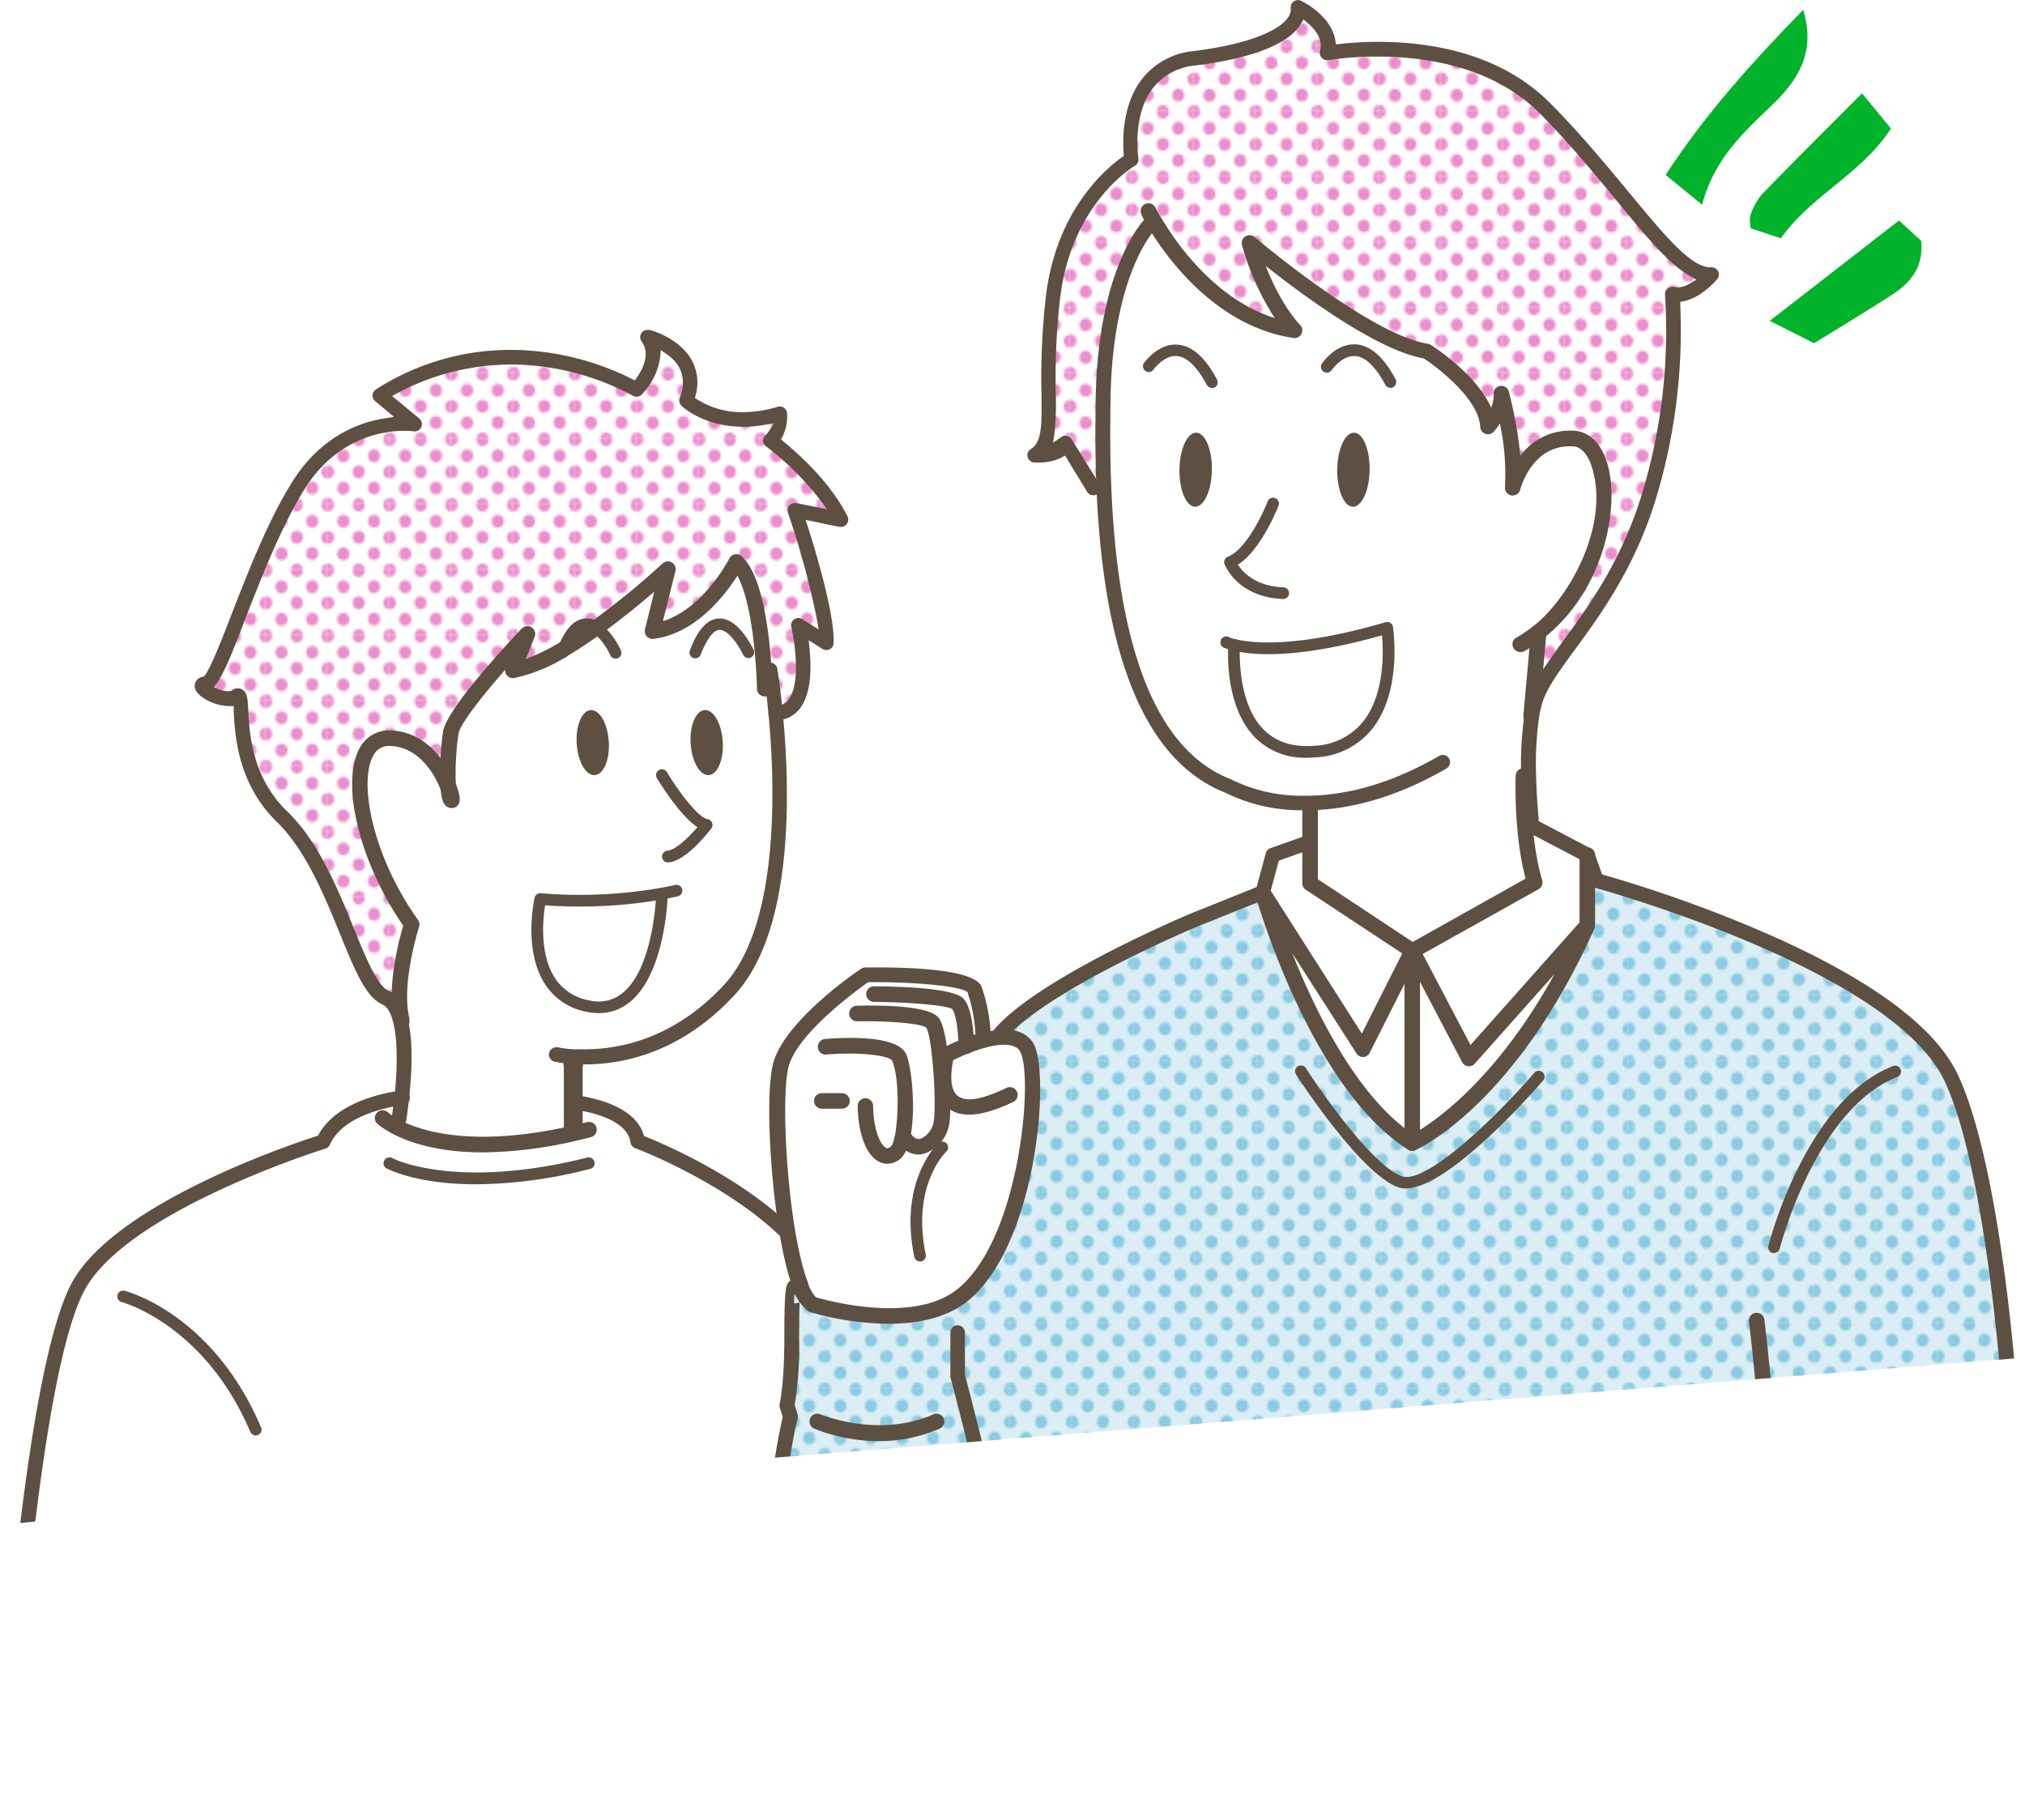 <svg xmlns="http://www.w3.org/2000/svg" xmlns:xlink="http://www.w3.org/1999/xlink" viewBox="0 0 322.76 290.13"><defs><style>.cls-1{fill:none;}.cls-2{fill:#8bcae1;}.cls-3{fill:#ed8ecc;}.cls-4{clip-path:url(#clip-path);}.cls-5{fill:#fff;}.cls-6{fill:url(#新規パターンスウォッチ_4);}.cls-7{fill:#fbe8bc;}.cls-8{fill:#5d5042;}.cls-9{clip-path:url(#clip-path-2);}.cls-10{fill:#b9dfed;opacity:0.5;}.cls-11{fill:url(#新規パターンスウォッチ_12);}.cls-12{fill:#00b32b;}</style><clipPath id="clip-path" transform="translate(-10.24 -77.86)"><polygon class="cls-1" points="180.11 303.94 0 321.97 12.71 11.23 180.11 11.23 180.11 303.94"/></clipPath><pattern id="新規パターンスウォッチ_4" data-name="新規パターンスウォッチ 4" width="28.8" height="28.8" patternTransform="translate(13.22 1.72) scale(0.34 0.36)" patternUnits="userSpaceOnUse" viewBox="0 0 28.8 28.8"><rect class="cls-1" width="28.8" height="28.8"/><path class="cls-3" d="M28.8,31.79a2.88,2.88,0,1,0-2.88-2.88A2.88,2.88,0,0,0,28.8,31.79Z"/><path class="cls-3" d="M14.4,31.79a2.88,2.88,0,1,0-2.88-2.88A2.88,2.88,0,0,0,14.4,31.79Z"/><path class="cls-3" d="M28.8,17.39a2.88,2.88,0,1,0-2.88-2.88A2.88,2.88,0,0,0,28.8,17.39Z"/><path class="cls-3" d="M14.4,17.28a2.88,2.88,0,1,0-2.88-2.88A2.88,2.88,0,0,0,14.4,17.28Z"/><path class="cls-3" d="M7.2,24.59a2.88,2.88,0,1,0-2.88-2.88A2.88,2.88,0,0,0,7.2,24.59Z"/><path class="cls-3" d="M21.6,24.48a2.88,2.88,0,1,0-2.88-2.88A2.88,2.88,0,0,0,21.6,24.48Z"/><path class="cls-3" d="M7.2,10.19A2.88,2.88,0,1,0,4.32,7.31,2.88,2.88,0,0,0,7.2,10.19Z"/><path class="cls-3" d="M21.6,10.19a2.88,2.88,0,1,0-2.88-2.88A2.88,2.88,0,0,0,21.6,10.19Z"/><path class="cls-3" d="M0,31.68a2.79,2.79,0,0,0,2.88-2.77,3,3,0,0,0-2.88-3,2.88,2.88,0,0,0,0,5.76Z"/><path class="cls-3" d="M0,17.28A2.88,2.88,0,0,0,2.88,14.4,2.88,2.88,0,0,0,0,11.52,3.09,3.09,0,0,0-2.88,14.4,2.88,2.88,0,0,0,0,17.28Z"/><path class="cls-3" d="M28.8,3A2.88,2.88,0,0,0,31.68.11a2.88,2.88,0,0,0-5.76,0A2.88,2.88,0,0,0,28.8,3Z"/><path class="cls-3" d="M14.4,3A2.88,2.88,0,0,0,17.28.11a2.88,2.88,0,0,0-5.76,0A2.88,2.88,0,0,0,14.4,3Z"/><path class="cls-3" d="M0,2.88A2.88,2.88,0,0,0,2.88,0,3.09,3.09,0,0,0,0-2.88,2.88,2.88,0,0,0-2.88,0,2.88,2.88,0,0,0,0,2.88Z"/></pattern><clipPath id="clip-path-2" transform="translate(-10.24 -77.86)"><polygon class="cls-1" points="352.26 292.71 120.41 311.27 133.12 0.53 352.26 0 352.26 292.71"/></clipPath><pattern id="新規パターンスウォッチ_12" data-name="新規パターンスウォッチ 12" width="28.8" height="28.8" patternTransform="translate(3.68 6.99) scale(0.34 0.36)" patternUnits="userSpaceOnUse" viewBox="0 0 28.8 28.8"><rect class="cls-1" width="28.8" height="28.8"/><path class="cls-2" d="M28.8,31.79a2.88,2.88,0,1,0-2.88-2.88A2.88,2.88,0,0,0,28.8,31.79Z"/><path class="cls-2" d="M14.4,31.79a2.88,2.88,0,1,0-2.88-2.88A2.88,2.88,0,0,0,14.4,31.79Z"/><path class="cls-2" d="M28.8,17.39a2.88,2.88,0,1,0-2.88-2.88A2.88,2.88,0,0,0,28.8,17.39Z"/><path class="cls-2" d="M14.4,17.28a2.88,2.88,0,1,0-2.88-2.88A2.88,2.88,0,0,0,14.4,17.28Z"/><path class="cls-2" d="M7.2,24.59a2.88,2.88,0,1,0-2.88-2.88A2.88,2.88,0,0,0,7.2,24.59Z"/><path class="cls-2" d="M21.6,24.48a2.88,2.88,0,1,0-2.88-2.88A2.88,2.88,0,0,0,21.6,24.48Z"/><path class="cls-2" d="M7.2,10.19A2.88,2.88,0,1,0,4.32,7.31,2.88,2.88,0,0,0,7.2,10.19Z"/><path class="cls-2" d="M21.6,10.19a2.88,2.88,0,1,0-2.88-2.88A2.88,2.88,0,0,0,21.6,10.19Z"/><path class="cls-2" d="M0,31.68a2.79,2.79,0,0,0,2.88-2.77,3,3,0,0,0-2.88-3,2.88,2.88,0,0,0,0,5.76Z"/><path class="cls-2" d="M0,17.28A2.88,2.88,0,0,0,2.88,14.4,2.88,2.88,0,0,0,0,11.52,3.09,3.09,0,0,0-2.88,14.4,2.88,2.88,0,0,0,0,17.28Z"/><path class="cls-2" d="M28.8,3A2.88,2.88,0,0,0,31.68.11a2.88,2.88,0,0,0-5.76,0A2.88,2.88,0,0,0,28.8,3Z"/><path class="cls-2" d="M14.4,3A2.88,2.88,0,0,0,17.28.11a2.88,2.88,0,0,0-5.76,0A2.88,2.88,0,0,0,14.4,3Z"/><path class="cls-2" d="M0,2.88A2.88,2.88,0,0,0,2.88,0,3.09,3.09,0,0,0,0-2.88,2.88,2.88,0,0,0-2.88,0,2.88,2.88,0,0,0,0,2.88Z"/></pattern></defs><g id="レイヤー_2" data-name="レイヤー 2"><g id="吹き出し"><g class="cls-4"><path class="cls-5" d="M115.68,220.3l.06.35s-.58,19.73-11.66,17.59-7.73-17.08-7.73-17.08A75.12,75.12,0,0,0,115.68,220.3Z" transform="translate(-10.24 -77.86)"/><path class="cls-5" d="M101.69,246.31l-.1,1.63v9.7l.2.84c-19.69,4.5-28.18-.58-30.17-2.09l2.23-.11s.24-1.41.46-3.49c.37-3.46.67-8.75-.25-12.32l.21-.05c-1.45-6,1.57-15.26,1.57-15.26-9.31-13.1-11.2-30-3.34-29.68,5.2.2,8,4.85,9.16,7.72a5,5,0,0,0,.43,2.17c.25.3.13-.7-.43-2.17a45,45,0,0,1,.43-8.59c.58-3.44,11.87-15.34,12.22-15.7L92,184.72a25.16,25.16,0,0,0,8.06-3.37c1.75-1,3.53-2.22,5.24-3.44a130.26,130.26,0,0,0,11.4-9.33l-2.45,9.88c8.29-1,13.38-11.05,13.38-11.05,3.12,2.79,4.09,12.49,4.39,17.36l1-.05s.44,2.63.84,6.76c1.11,11.41,2,34.25-7.44,44.31S106.57,246.62,101.69,246.31Zm14-26a75.12,75.12,0,0,1-19.33.86s-3.36,15,7.73,17.08,11.66-17.59,11.66-17.59Zm7.43-18.89c1.42,0,2.46-2.29,2.34-5.16s-1.38-5.19-2.8-5.21-2.48,2.3-2.34,5.16S121.7,201.4,123.11,201.41Zm-18.17,0c1.43,0,2.47-2.29,2.35-5.16s-1.39-5.19-2.8-5.21-2.48,2.3-2.34,5.16S103.54,201.4,104.94,201.41Z" transform="translate(-10.24 -77.86)"/><path class="cls-5" d="M94.31,178.91c-.35.36-11.64,12.26-12.22,15.7a45,45,0,0,0-.43,8.59c-1.12-2.87-4-7.52-9.16-7.72-7.86-.29-6,16.58,3.34,29.68,0,0-3,9.3-1.57,15.26l-.21.05c-.44-1.74-1.18-3.06-2.34-3.56-4.85-2.12-7.57-20.19-16.48-28.82s-5.43-20.65-7.38-19.2-7.17-1.85-4.84-2,7.56-20,14.74-31.51,18.61-9.8,18.61-9.8l-5.62-4.65s18-13,40.92-1c0,0,4.46-4.66,1.74-8.34,0,0,9.12,2.33,6.21,10.09,0,0,5.15,5,14.88,2.12a5.6,5.6,0,0,1-1.49,4.27s7.75,5.63,11.24,12.61l-7.37-1.55s5.24,15.32,5,21.13l-4.46-2.8s3.24,13.81-3.61,14c-.4-4.13-.84-6.76-.84-6.76l-1,.05c-.3-4.87-1.27-14.57-4.39-17.36,0,0-5.09,10-13.38,11.05l2.45-9.88a130.26,130.26,0,0,1-11.4,9.33c-1.55-1.06-3.48-.9-5.24,3.44A25.16,25.16,0,0,1,92,184.72Z" transform="translate(-10.24 -77.86)"/><path class="cls-6" d="M94.31,178.91c-.35.36-11.64,12.26-12.22,15.7a45,45,0,0,0-.43,8.59c-1.12-2.87-4-7.52-9.16-7.72-7.86-.29-6,16.58,3.34,29.68,0,0-3,9.3-1.57,15.26l-.21.05c-.44-1.74-1.18-3.06-2.34-3.56-4.85-2.12-7.57-20.19-16.48-28.82s-5.43-20.65-7.38-19.2-7.17-1.85-4.84-2,7.56-20,14.74-31.51,18.61-9.8,18.61-9.8l-5.62-4.65s18-13,40.92-1c0,0,4.46-4.66,1.74-8.34,0,0,9.12,2.33,6.21,10.09,0,0,5.15,5,14.88,2.12a5.6,5.6,0,0,1-1.49,4.27s7.75,5.63,11.24,12.61l-7.37-1.55s5.24,15.32,5,21.13l-4.46-2.8s3.24,13.81-3.61,14c-.4-4.13-.84-6.76-.84-6.76l-1,.05c-.3-4.87-1.27-14.57-4.39-17.36,0,0-5.09,10-13.38,11.05l2.45-9.88a130.26,130.26,0,0,1-11.4,9.33c-1.55-1.06-3.48-.9-5.24,3.44A25.16,25.16,0,0,1,92,184.72Z" transform="translate(-10.24 -77.86)"/><path class="cls-5" d="M139.4,361.6H41v-.81c-18.13,0-29.56-5.6-29.56-5.6s3.79-60.21,11.65-73,38.68-22.4,38.68-22.4c2.62-6,12.58-7,12.58-7-.22,2.08-.46,3.49-.46,3.49l-2.23.11c2,1.51,10.48,6.59,30.17,2.09l-.2-.84v-4.08s9.5.78,10.27,6.21c0,0,18,6.79,27,18s11,63.61,11,63.61a17.91,17.91,0,0,1-3.47,3.52h0a26.25,26.25,0,0,1-7.71,4.21Z" transform="translate(-10.24 -77.86)"/><path class="cls-7" d="M146.4,344.94l1.93,16.66H139.4l-.71-12.45A26.25,26.25,0,0,0,146.4,344.94Z" transform="translate(-10.24 -77.86)"/><path class="cls-8" d="M125.45,196.25c.12,2.87-.92,5.17-2.34,5.16s-2.67-2.36-2.8-5.21.91-5.17,2.34-5.16S125.32,193.39,125.45,196.25Z" transform="translate(-10.24 -77.86)"/><path class="cls-8" d="M107.29,196.25c.12,2.87-.92,5.17-2.35,5.16s-2.67-2.36-2.79-5.21.91-5.17,2.34-5.16S107.15,193.39,107.29,196.25Z" transform="translate(-10.24 -77.86)"/><path class="cls-8" d="M139.4,363.46h-101a1.86,1.86,0,0,1,0-3.72h99l-3-52a1.86,1.86,0,1,1,3.71-.21l3.11,53.92a1.85,1.85,0,0,1-1.86,2Z" transform="translate(-10.24 -77.86)"/><path class="cls-8" d="M103.41,247.52c-.64,0-1.24,0-1.79-.05a18.49,18.49,0,0,1-3-.39,1.17,1.17,0,0,1-.72-.53,1.11,1.11,0,0,1-.13-.87,1.15,1.15,0,0,1,1.12-.89.86.86,0,0,1,.28,0,16.61,16.61,0,0,0,2.61.32c.5,0,1,0,1.65,0,5.76,0,14.28-1.77,22.15-10.2,9.29-9.94,8.08-33.67,7.13-43.41-.36-3.7-.75-6.2-.82-6.67a1.16,1.16,0,0,1,.95-1.35H133a1.16,1.16,0,0,1,1.14,1s.44,2.64.85,6.84c1.22,12.49,1.83,35-7.74,45.21C118.82,245.62,109.63,247.52,103.41,247.52Z" transform="translate(-10.24 -77.86)"/><path class="cls-8" d="M103.11,257.64a1.56,1.56,0,1,1-3,0v-9.7a1.56,1.56,0,1,1,3,0" transform="translate(-10.24 -77.86)"/><path class="cls-8" d="M73.86,257.44h-.19a1.16,1.16,0,0,1-1-1.34c0-.26.25-1.6.45-3.42.31-2.93.69-8.37-.22-11.92-.27-1.05-.78-2.39-1.68-2.78-2.68-1.17-4.4-5.41-6.79-11.27s-5.42-13.31-10-17.78c-6.32-6.11-6.74-13.9-6.94-17.64l0-.89-.86,0a7.87,7.87,0,0,1-4-1.3c-1.07-.73-1.52-1.49-1.31-2.28a1.49,1.49,0,0,1,1.2-1.08l.24-.06.15-.19c.93-1.21,2.62-5.55,4.25-9.74,2.59-6.65,5.81-14.93,9.61-21,4.48-7.2,10.49-9.52,14.74-10.2l1.53-.24-3-2.51a1.16,1.16,0,0,1,.06-1.83,39.6,39.6,0,0,1,21.69-6.34,43.34,43.34,0,0,1,19.09,4.59l.55.27.34-.5c1.54-2.23,1.81-4.26.74-5.7a1.16,1.16,0,0,1,.93-1.85.92.92,0,0,1,.29,0c.2,0,4.93,1.3,6.85,5a7.45,7.45,0,0,1,.55,5.37l-.12.48.42.27a13.26,13.26,0,0,0,7.23,2,19.42,19.42,0,0,0,5.54-.86,1.27,1.27,0,0,1,.34-.05,1.13,1.13,0,0,1,.64.2,1.17,1.17,0,0,1,.51.86,7.28,7.28,0,0,1-.71,3.7l-.25.5.43.36c2.66,2.18,7.52,6.62,10.16,11.9a1.19,1.19,0,0,1-.12,1.23,1.18,1.18,0,0,1-.92.45l-.24,0-5.39-1.13.36,1.14c1.6,5,4.25,14.14,4.1,18.48a1.16,1.16,0,0,1-.61,1,1.17,1.17,0,0,1-.55.13,1.23,1.23,0,0,1-.62-.17l-2.19-1.39.14,1.43c.29,3,.27,7.09-1.53,9.43a4.87,4.87,0,0,1-3.84,1.93h0a1.16,1.16,0,1,1-.07-2.32,2.54,2.54,0,0,0,2.07-1c2-2.59,1-9.24.45-11.59a1.15,1.15,0,0,1,.46-1.21,1.13,1.13,0,0,1,.67-.21,1.15,1.15,0,0,1,.62.18l2.61,1.64-.26-1.54a134.54,134.54,0,0,0-4.64-17.08,1.16,1.16,0,0,1,1.09-1.53l.24,0,4.91,1-1.1-1.49a46,46,0,0,0-8.6-8.53,1.16,1.16,0,0,1-.09-1.81,2.83,2.83,0,0,0,.47-.55l.86-1.34-1.57.27a19.48,19.48,0,0,1-3.36.29c-6.33,0-9.69-3.23-9.83-3.36a1.16,1.16,0,0,1-.27-1.24,5.57,5.57,0,0,0,0-4.72,6.27,6.27,0,0,0-2-2.19l-1-.72-.12,1.22a10.61,10.61,0,0,1-2.92,5.87,1.16,1.16,0,0,1-.84.36,1.17,1.17,0,0,1-.54-.14,41.23,41.23,0,0,0-19.25-5,39.13,39.13,0,0,0-8.83,1,38.55,38.55,0,0,0-9.42,3.52l-.92.5,4.4,3.64a1.16,1.16,0,0,1-.74,2H76.2a11.78,11.78,0,0,0-1.57-.09c-3,0-10.64.91-15.89,9.35-3.68,5.93-6.86,14.09-9.41,20.64-2,5.27-3.36,8.57-4.48,10.17l-.52.75.86.31a4.44,4.44,0,0,0,1.35.29,1.29,1.29,0,0,0,.51-.09l.09,0,.08-.06a1.44,1.44,0,0,1,.9-.32,1.4,1.4,0,0,1,.6.13c.89.41,1,1.35,1.09,3.41.2,3.71.57,10.62,6.23,16.11,5,4.81,8.08,12.43,10.58,18.56,2.27,5.58,3.88,9.29,5.56,10,1.41.62,2.42,2.08,3,4.34,1,3.7.67,9,.27,12.74-.2,1.92-.42,3.29-.46,3.55A1.16,1.16,0,0,1,73.86,257.44Z" transform="translate(-10.24 -77.86)"/><path class="cls-8" d="M41,362c-18.19,0-29.59-5.49-30.07-5.72a1.16,1.16,0,0,1-.65-1.11c.16-2.47,3.89-60.63,11.82-73.56,7.36-12,33.42-21,38.57-22.65l.26-.09.14-.24c3.27-5.9,12.77-6.9,13.17-6.94h.11a1.16,1.16,0,0,1,.11,2.32c-.09,0-9.31,1-11.63,6.29a1.12,1.12,0,0,1-.72.64c-1.24.39-30.56,9.71-38,21.89-7,11.34-10.71,61.29-11.39,71.19l0,.5.47.19a75.25,75.25,0,0,0,27.88,5c2.06,0,4.2-.08,6.35-.24l.58,0,3.67-31.06a1.17,1.17,0,0,1,1.16-1h.13a1.15,1.15,0,0,1,1,1.28l-3.78,32a1.14,1.14,0,0,1-1,1C46.29,361.82,43.57,362,41,362Z" transform="translate(-10.24 -77.86)"/><path class="cls-8" d="M138.69,351a1.87,1.87,0,0,1-1.76-1.25,1.84,1.84,0,0,1,1.14-2.36,24.59,24.59,0,0,0,7.18-3.91,1.86,1.86,0,0,1,2.31,2.91,28.3,28.3,0,0,1-8.26,4.51A1.9,1.9,0,0,1,138.69,351Z" transform="translate(-10.24 -77.86)"/><path class="cls-8" d="M146.4,346.1a1.14,1.14,0,0,1-.9-.44,1.1,1.1,0,0,1-.25-.85,1.14,1.14,0,0,1,.43-.78,20,20,0,0,0,2.85-2.76l.17-.21v-.27c0-.51-2.36-51.65-10.77-62.26-8.71-11-26.29-17.6-26.47-17.67a1.16,1.16,0,0,1-.73-.92c-.54-3.71-6.84-5-9.23-5.22a1.16,1.16,0,0,1,.1-2.32c.18,0,9.44.82,11.19,6.21l.1.32.3.12c4.24,1.72,18.66,8.1,26.55,18,9.06,11.42,11.22,62.13,11.3,64.28a1.23,1.23,0,0,1-.19.7,19.43,19.43,0,0,1-3.71,3.77A1.14,1.14,0,0,1,146.4,346.1Z" transform="translate(-10.24 -77.86)"/><path class="cls-8" d="M74.31,241.81a1.23,1.23,0,0,1-1.22-1,.22.22,0,0,1,0-.08c-1.3-5.41.76-13.11,1.42-15.32-6.91-10-10-22.54-7-28.22a5.26,5.26,0,0,1,5-2.9c6.54.24,9.51,6.57,10.26,8.5a1.24,1.24,0,1,1-2.31.9c-.61-1.58-3-6.74-8-6.93a2.78,2.78,0,0,0-2.76,1.61c-2.33,4.31,0,16.09,7.16,26.11a1.23,1.23,0,0,1,.17,1.1c0,.09-2.89,9-1.54,14.59,0,0,0,.06,0,.1a.41.41,0,0,1,0,.14,1.23,1.23,0,0,1-1,1.42A.71.71,0,0,1,74.31,241.81Z" transform="translate(-10.24 -77.86)"/><path class="cls-8" d="M82.17,206.66a1.33,1.33,0,0,1-1-.5c-.3-.36-.6-1-.72-2.88a1.24,1.24,0,0,1,1-1.29,1.25,1.25,0,0,1,1.43.77c.85,2.25.85,3.23,0,3.73A1.22,1.22,0,0,1,82.17,206.66ZM81,205.29Z" transform="translate(-10.24 -77.86)"/><path class="cls-8" d="M81.66,204.44a1.24,1.24,0,0,1-1.24-1.16,46.62,46.62,0,0,1,.45-8.87c.62-3.67,10.55-14.27,12.54-16.36l.91.85.87.87h0c-5.48,5.77-11.52,13-11.86,15a43.23,43.23,0,0,0-.43,8.31,1.24,1.24,0,0,1-1.15,1.32Z" transform="translate(-10.24 -77.86)"/><path class="cls-8" d="M132.13,188.87a1.24,1.24,0,0,1-1.24-1.22s0-1.13-.12-2.81c-.43-7.09-1.52-12.54-3-15.21-1.92,3-6.6,9.23-13.38,10.06a1.24,1.24,0,0,1-1.08-.41,1.23,1.23,0,0,1-.27-1.12l1.49-6c-2.14,1.85-5.21,4.38-8.52,6.76-2,1.39-3.69,2.53-5.33,3.5a26,26,0,0,1-8.49,3.52,1.25,1.25,0,0,1-1.17-.45,1.22,1.22,0,0,1-.18-1.23l2.32-5.81a1.23,1.23,0,0,1,1.61-.69,1.24,1.24,0,0,1,.69,1.61l-1.41,3.52a31.24,31.24,0,0,0,5.37-2.61c1.57-.93,3.26-2,5.15-3.38a129.52,129.52,0,0,0,11.28-9.23,1.22,1.22,0,0,1,1.47-.16,1.24,1.24,0,0,1,.58,1.36l-2,8c6.47-2,10.55-9.89,10.59-10a1.26,1.26,0,0,1,.88-.66,1.25,1.25,0,0,1,1.06.3c3.22,2.88,4.39,11.49,4.8,18.2.1,1.74.12,2.87.12,2.92a1.24,1.24,0,0,1-1.22,1.26Z" transform="translate(-10.24 -77.86)"/><path class="cls-8" d="M121.08,182.79a.91.91,0,0,1-.88-1.25c1.26-3.36,2.77-5,4.63-5.1h.11c3,0,5.18,4.51,5.42,5a.93.93,0,0,1-.45,1.23.94.94,0,0,1-1.24-.46c-.6-1.3-2.29-3.95-3.73-3.95h0c-1,0-2,1.42-3,3.89A.94.94,0,0,1,121.08,182.79Z" transform="translate(-10.24 -77.86)"/><path class="cls-8" d="M99.85,182.79a1,1,0,0,1-.34-.06.93.93,0,0,1-.52-1.21l.08-.2a2.52,2.52,0,0,1,.13-.33c1-2.54,2.22-4,3.65-4.43a3.39,3.39,0,0,1,3,.58,12.32,12.32,0,0,1,3.33,4.34.93.93,0,1,1-1.69.77,10.63,10.63,0,0,0-2.69-3.57,1.52,1.52,0,0,0-1.37-.34c-.47.15-1.43.78-2.47,3.36,0,.1-.08.18-.11.27l-.09.24A.94.94,0,0,1,99.85,182.79Z" transform="translate(-10.24 -77.86)"/><path class="cls-8" d="M148.33,363.46H139.4a1.86,1.86,0,1,1,0-3.72h6.84l-1.69-14.58c0-.07,0-.14,0-.22a1.86,1.86,0,0,1,3.72-.15l1.91,16.6a1.86,1.86,0,0,1-1.84,2.07Z" transform="translate(-10.24 -77.86)"/><path class="cls-8" d="M116.69,215.32a.92.92,0,0,1-.92-.86.93.93,0,0,1,.85-1c1.27-.1,3.35-2.09,4.78-3.76-2.66-1.72-5.77-6.68-6.46-7.81a.94.94,0,0,1,.32-1.28.92.92,0,0,1,1.27.31c1.81,3,5,7.29,6.49,7.51a.94.94,0,0,1,.72.57.93.93,0,0,1-.12.91c-.41.53-4,5.19-6.85,5.41Z" transform="translate(-10.24 -77.86)"/><path class="cls-8" d="M105.71,239.34a9.57,9.57,0,0,1-1.81-.18,10,10,0,0,1-6.76-4.38c-3.54-5.4-1.77-13.48-1.69-13.82a.92.92,0,0,1,1-.72,75.4,75.4,0,0,0,19.05-.85c.84-.15,1.61-.3,2.36-.47a.91.91,0,0,1,1.11.69.93.93,0,0,1-.7,1.12l-1.63.34c-.11,2.17-.91,12.42-6.05,16.54A7.61,7.61,0,0,1,105.71,239.34Zm-8.59-17.18c-.33,2.09-.93,7.78,1.58,11.61a8.2,8.2,0,0,0,5.55,3.56,6,6,0,0,0,5.19-1.17c4.22-3.38,5.14-12.1,5.33-14.76A77,77,0,0,1,97.12,222.16Z" transform="translate(-10.24 -77.86)"/><path class="cls-8" d="M87.2,261.54c-9.85,0-14.75-3-16.33-4.17a5.49,5.49,0,0,1-.6-.51A1.24,1.24,0,0,1,72,255.1l.37.3c1.43,1.1,9.6,6.34,29.13,1.87.74-.16,1.49-.34,2.26-.54a1.24,1.24,0,1,1,.62,2.4c-.79.2-1.58.39-2.33.56A67.14,67.14,0,0,1,87.2,261.54Z" transform="translate(-10.24 -77.86)"/><path class="cls-8" d="M86.12,266.63c-9.41,0-14-2.39-14.26-2.54a.92.92,0,0,1-.37-1.26.94.94,0,0,1,1.26-.38c.11.06,10,5.18,31.1-.08a.93.93,0,0,1,1.13.68.92.92,0,0,1-.68,1.12A74.66,74.66,0,0,1,86.12,266.63Z" transform="translate(-10.24 -77.86)"/><path class="cls-8" d="M51,306.67a1,1,0,0,1-.86-.57c-7.3-17.13-20.37-20.66-20.5-20.7a.92.92,0,0,1-.67-1.13.93.93,0,0,1,1.13-.67c.57.15,14.1,3.81,21.75,21.77a.92.92,0,0,1-.49,1.22A.94.94,0,0,1,51,306.67Z" transform="translate(-10.24 -77.86)"/></g><g class="cls-9"><path class="cls-5" d="M254.84,189.86a18,18,0,0,0-.46,2.15l-.1,0,1.21-13.42c12.6-9.91,12.7-30.34,5.55-30.8-7.67-.48-9.71,7.86-9.71,7.86.65-5.72-1.83-15-1.83-15,.19,2.81-2.14,5.24-2.14,5.24-.28-6-9.78-12-9.78-12-9.61-1.45-28.23-17.26-28.23-17.26,2.91,9.9,7.18,14,7.18,14-12-1.77-19.64-12.79-22.27-17.19l-.81.41s-7,7.19-7.36,27.55c-.08,4.28-.1,9.16.11,14.28l-1.67.07-4.46-7.17c-1,2.32-4.95,1.94-4.95,1.94,4-2.53,1.07-9.12,2.92-25s12.51-22.12,12.51-22.12-2.34-14.54,10.07-16.09,16.88-5,16.49-8.15c0,0,5.92,2.92,4.7,7.28,0,0,22-4.08,34.77,8.87s20.51,26.76,26.47,26.47c0,0-3.34,3.93-6.26,3.06a90.11,90.11,0,0,1-3.92,32.87C267.35,175,256.73,183,254.84,189.86Z" transform="translate(-10.24 -77.86)"/><path class="cls-6" d="M254.84,189.86a18,18,0,0,0-.46,2.15l-.1,0,1.21-13.42c12.6-9.91,12.7-30.34,5.55-30.8-7.67-.48-9.71,7.86-9.71,7.86.65-5.72-1.83-15-1.83-15,.19,2.81-2.14,5.24-2.14,5.24-.28-6-9.78-12-9.78-12-9.61-1.45-28.23-17.26-28.23-17.26,2.91,9.9,7.18,14,7.18,14-12-1.77-19.64-12.79-22.27-17.19l-.81.41s-7,7.19-7.36,27.55c-.08,4.28-.1,9.16.11,14.28l-1.67.07-4.46-7.17c-1,2.32-4.95,1.94-4.95,1.94,4-2.53,1.07-9.12,2.92-25s12.51-22.12,12.51-22.12-2.34-14.54,10.07-16.09,16.88-5,16.49-8.15c0,0,5.92,2.92,4.7,7.28,0,0,22-4.08,34.77,8.87s20.51,26.76,26.47,26.47c0,0-3.34,3.93-6.26,3.06a90.11,90.11,0,0,1-3.92,32.87C267.35,175,256.73,183,254.84,189.86Z" transform="translate(-10.24 -77.86)"/><path class="cls-5" d="M231.34,177.94s2.87,18.58-11.53,19.71-12.85-17-12.85-17C209.67,181.32,216.89,182.15,231.34,177.94Z" transform="translate(-10.24 -77.86)"/><path class="cls-5" d="M207,180.65s-1.55,18.14,12.85,17,11.53-19.71,11.53-19.71C216.89,182.15,209.67,181.32,207,180.65ZM254.38,192a53,53,0,0,0-.49,9.56l-.8,0s-.36,9.7,1.8,16.88L235.35,229.4l-16.3-10.75V205.82h0c-8.21.18-13-2.67-13-2.67-15.17-5.83-19.08-28.35-19.86-47.59-.21-5.12-.19-10-.11-14.28.38-20.36,7.36-27.55,7.36-27.55l.81-.41c2.63,4.4,10.29,15.42,22.27,17.19,0,0-4.27-4.06-7.18-14,0,0,18.62,15.81,28.23,17.26,0,0,9.5,6,9.78,12,0,0,2.33-2.43,2.14-5.24,0,0,2.48,9.31,1.83,15,0,0,2-8.34,9.71-7.86,7.15.46,7,20.89-5.55,30.8L254.28,192Zm-25.84-39.23c.05-3.26-1.06-5.93-2.49-5.95s-2.62,2.61-2.67,5.86,1.07,5.92,2.49,5.94S228.5,156,228.54,152.78Zm-25.14,0c0-3.26-1.07-5.93-2.5-5.95s-2.62,2.61-2.67,5.86,1.06,5.92,2.49,5.94S203.34,156,203.4,152.78Z" transform="translate(-10.24 -77.86)"/><path class="cls-5" d="M235.35,229.4v30.66c-15.25-9.66-23.84-39.95-23.84-39.95l15.93,25Z" transform="translate(-10.24 -77.86)"/><path class="cls-5" d="M260.23,228.76l3-3.41c-12.51,27.88-27.93,34.71-27.93,34.71V229.4l9,17.19Z" transform="translate(-10.24 -77.86)"/><polygon class="cls-5" points="225.1 151.54 217.19 167.24 201.26 142.25 202.87 136.29 208.81 134.18 208.81 140.79 225.1 151.54"/><path class="cls-5" d="M254.89,218.47c-2.16-7.18-1.8-16.88-1.8-16.88l.8,0c.11,4.37.51,7.93.51,7.93l8.87,4.65v11.2l-3,3.41-15.87,17.83-9-17.19Z" transform="translate(-10.24 -77.86)"/><path class="cls-5" d="M167,243.68a14,14,0,0,1,2.64-.49c1.82-.16,3.44.19,4.25,1.54,2.52,4.19.33,31.75-10.66,39.87-8.14,6-23.47,1.16-23.47,1.16a6.09,6.09,0,0,1-1.93-3c-3.16-8.25-4.59-29.77-3.11-35.17,1.74-6.39,13.49-14.34,13.49-14.34s16.18-.2,17.35,2.32S167,243.68,167,243.68Z" transform="translate(-10.24 -77.86)"/><path class="cls-5" d="M169.6,242.71c7-8.15,31-18.23,31-18.23l10.88-4.37s8.59,30.29,23.84,39.95c0,0,15.42-6.83,27.93-34.71v-11.2l1.45,4.07s47.56,12.95,56.44,31.27,13.42,80.45,8.85,115.22H159.71a14.78,14.78,0,0,1-7.76,2.12c-20,.19-19.78-22.5-18.82-39s3.09-24.25,3.09-24.25l-.56-1.74s.77-2.72.77-10.86c0-7.86.33-8,.35-8l1-.28a6.09,6.09,0,0,0,1.93,3s15.33,4.85,23.47-1.16c11-8.12,13.18-35.68,10.66-39.87-.81-1.35-2.43-1.7-4.25-1.54Z" transform="translate(-10.24 -77.86)"/><path class="cls-10" d="M169.6,242.71c7-8.15,31-18.23,31-18.23l10.88-4.37s8.59,30.29,23.84,39.95c0,0,15.42-6.83,27.93-34.71v-11.2l1.45,4.07s47.56,12.95,56.44,31.27,13.42,80.45,8.85,115.22H159.71a14.78,14.78,0,0,1-7.76,2.12c-20,.19-19.78-22.5-18.82-39s3.09-24.25,3.09-24.25l-.56-1.74s.77-2.72.77-10.86c0-7.86.33-8,.35-8l1-.28a6.09,6.09,0,0,0,1.93,3s15.33,4.85,23.47-1.16c11-8.12,13.18-35.68,10.66-39.87-.81-1.35-2.43-1.7-4.25-1.54Z" transform="translate(-10.24 -77.86)"/><path class="cls-11" d="M169.6,242.71c7-8.15,31-18.23,31-18.23l10.88-4.37s8.59,30.29,23.84,39.95c0,0,15.42-6.83,27.93-34.71v-11.2l1.45,4.07s47.56,12.95,56.44,31.27,13.42,80.45,8.85,115.22H159.71a14.78,14.78,0,0,1-7.76,2.12c-20,.19-19.78-22.5-18.82-39s3.09-24.25,3.09-24.25l-.56-1.74s.77-2.72.77-10.86c0-7.86.33-8,.35-8l1-.28a6.09,6.09,0,0,0,1.93,3s15.33,4.85,23.47-1.16c11-8.12,13.18-35.68,10.66-39.87-.81-1.35-2.43-1.7-4.25-1.54Z" transform="translate(-10.24 -77.86)"/><path class="cls-8" d="M226.05,146.83c1.43,0,2.54,2.69,2.49,5.95s-1.24,5.88-2.67,5.85-2.54-2.69-2.49-5.94S224.62,146.8,226.05,146.83Z" transform="translate(-10.24 -77.86)"/><path class="cls-8" d="M200.9,146.83c1.43,0,2.55,2.69,2.5,5.95s-1.25,5.88-2.68,5.85-2.54-2.69-2.49-5.94S199.47,146.8,200.9,146.83Z" transform="translate(-10.24 -77.86)"/><path class="cls-8" d="M330,365.87h-.16a1.16,1.16,0,0,1-1-1.31c4.57-34.74-.17-96.83-8.74-114.55s-55.24-30.53-55.7-30.66a1.16,1.16,0,0,1-.79-.73l-1.3-3.64-8.47-4.44a1.16,1.16,0,0,1-.61-.9c-.05-.37-.42-3.78-.52-8a52.34,52.34,0,0,1,.51-9.78,19.09,19.09,0,0,1,.48-2.27c.8-2.91,3-5.83,5.66-9.54,4.06-5.54,9.1-12.42,12.38-22.79a89.5,89.5,0,0,0,3.88-32.41,1.18,1.18,0,0,1,.41-1,1.2,1.2,0,0,1,.75-.26,1.24,1.24,0,0,1,.33,0,1.69,1.69,0,0,0,.56.08,3.89,3.89,0,0,0,1.91-.62l1.06-.61-1.07-.6c-3.35-1.9-7-6.32-11.59-11.92-3.55-4.31-7.55-9.17-12.25-13.92-7.45-7.54-18.23-9.12-26-9.12a49.11,49.11,0,0,0-7.77.57l-.21,0a1.16,1.16,0,0,1-.85-.38,1.14,1.14,0,0,1-.27-1.09c.41-1.47-.27-3-2-4.48l-.63-.54-.43.72c-1.31,2.22-5.3,5.18-16.89,6.63A9.52,9.52,0,0,0,193.93,92c-3.24,4.31-2.28,10.81-2.24,11.08a1.17,1.17,0,0,1-.56,1.2c-.42.24-10.2,6.18-11.94,21.24a112.08,112.08,0,0,0-.67,15.18,44,44,0,0,1-.2,6.13l-.23,1.59,1.32-.91a1.26,1.26,0,0,1,.56-.2h0a1.21,1.21,0,0,1,1.06.54l4.46,7.18a1.15,1.15,0,0,1-.37,1.59,1.11,1.11,0,0,1-.61.18,1.18,1.18,0,0,1-1-.55L180,150.48l-.58.32a8,8,0,0,1-3.6.78c-.39,0-.67,0-.77,0a1.16,1.16,0,0,1-.52-2.13c1.78-1.14,1.76-3.66,1.71-8.68a115.51,115.51,0,0,1,.68-15.5c1.55-13.38,9-20.07,12.11-22.33l.31-.23,0-.39c-.17-2.17-.23-7.66,2.79-11.69A11.84,11.84,0,0,1,200.48,86c11.11-1.39,15.78-4.44,15.48-6.85A1.16,1.16,0,0,1,217.63,78c2.22,1.1,5,3.4,5.44,6.28l.11.66.66-.08a56.5,56.5,0,0,1,6.11-.33c8.08,0,19.41,1.71,27.45,9.85,4.78,4.83,8.81,9.73,12.36,14,6.17,7.49,10.09,12.08,13.08,12.08H283a1.19,1.19,0,0,1,1.09.65,1.16,1.16,0,0,1-.16,1.26c-.25.3-2.55,2.93-5.28,3.49l-.59.12,0,.6A92.56,92.56,0,0,1,274,157.92c-3.39,10.73-8.78,18.08-12.71,23.45-2.58,3.53-4.62,6.3-5.31,8.8a20.16,20.16,0,0,0-.42,2,51.36,51.36,0,0,0-.48,9.35c.07,3,.28,5.55.4,6.84l0,.38,8.32,4.37a1.14,1.14,0,0,1,.55.63l1.25,3.5.35.1a212.89,212.89,0,0,1,27.65,10.1c15.45,7,25.07,14.24,28.6,21.53,8.89,18.37,13.66,80.09,9,115.87A1.17,1.17,0,0,1,330,365.87Z" transform="translate(-10.24 -77.86)"/><path class="cls-8" d="M218.29,207a27.23,27.23,0,0,1-12.69-2.76C193,199.3,186.15,183,185,155.61c-.18-4.34-.21-8.9-.12-14.35.39-20.56,7.4-28,7.7-28.33a1.13,1.13,0,0,1,.83-.36,1.17,1.17,0,0,1,.84,2c-.28.3-6.68,7.38-7,26.76-.09,5.4-.06,9.91.12,14.21,1.07,26.43,7.5,42.1,19.11,46.55l.18.09a25.24,25.24,0,0,0,11.67,2.51h.7c6.65-.15,13.58-2.28,20.59-6.34a1.16,1.16,0,0,1,1.59.42,1.17,1.17,0,0,1-.43,1.59c-7.35,4.25-14.65,6.49-21.7,6.65Z" transform="translate(-10.24 -77.86)"/><path class="cls-8" d="M252.56,181.79a1.23,1.23,0,0,1-.61-2.31,23.66,23.66,0,0,0,2.77-1.88c5.62-4.42,12.15-16,9.25-25.27-.37-1.19-1.25-3.21-3-3.32-6.49-.4-8.35,6.62-8.43,6.92a1.24,1.24,0,0,1-2.43-.44,38.06,38.06,0,0,0-.81-10.13,9.57,9.57,0,0,1-1,1.34,1.24,1.24,0,0,1-2.13-.8c-.21-4.28-6.38-9.19-9-10.91-7.43-1.29-19.38-10.14-25.2-14.75,2.56,6.51,5.43,9.35,5.47,9.38a1.24,1.24,0,0,1-1,2.12C203.93,129.9,196,118.69,193.2,114c-.68-1.15-1-1.87-1-1.9a1.24,1.24,0,1,1,2.22-1.1s.33.67,1,1.73c2.37,4,8.57,12.85,18,15.83a42.17,42.17,0,0,1-5.22-11.62,1.25,1.25,0,0,1,.52-1.39,1.23,1.23,0,0,1,1.48.1c.18.15,18.45,15.59,27.6,17a1.2,1.2,0,0,1,.48.17c.35.22,7.3,4.68,9.62,10a4.65,4.65,0,0,0,.4-2.11,1.24,1.24,0,0,1,2.44-.4,69,69,0,0,1,1.83,10.21,9.79,9.79,0,0,1,8.59-4c2.4.15,4.25,2,5.22,5.05,2.1,6.75-.24,20.22-10.08,28a26.8,26.8,0,0,1-3.08,2.08A1.27,1.27,0,0,1,252.56,181.79Z" transform="translate(-10.24 -77.86)"/><path class="cls-8" d="M254.29,193.23h-.12a1.24,1.24,0,0,1-1.12-1.35l1.21-13.42a1.24,1.24,0,0,1,2.47.23l-1.21,13.42A1.24,1.24,0,0,1,254.29,193.23Z" transform="translate(-10.24 -77.86)"/><path class="cls-8" d="M329.6,366.57H159.71a1.86,1.86,0,0,1,0-3.72H329.6a1.86,1.86,0,0,1,0,3.72Z" transform="translate(-10.24 -77.86)"/><path class="cls-8" d="M169.59,243.87a1.16,1.16,0,0,1-.75-.28,1.11,1.11,0,0,1-.4-.79,1.19,1.19,0,0,1,.27-.85c7-8.22,30.47-18.13,31.47-18.54l10.35-4.16,1.46-5.4a1.16,1.16,0,0,1,.73-.79l5.94-2.11a1.23,1.23,0,0,1,.39-.06,1.16,1.16,0,0,1,.38,2.25l-5.36,1.9-1.45,5.37a1.19,1.19,0,0,1-.69.78l-10.87,4.36c-1,.42-23.92,10.14-30.58,17.91A1.17,1.17,0,0,1,169.59,243.87Z" transform="translate(-10.24 -77.86)"/><path class="cls-8" d="M235.34,230.64a1.31,1.31,0,0,1-.68-.2l-16.3-10.76a1.23,1.23,0,0,1-.55-1V206.82a1.24,1.24,0,0,1,2.48,0V218l15.11,10,18-10.09c-1.9-7.14-1.6-15.93-1.58-16.32a1.24,1.24,0,1,1,2.47.1c0,.09-.32,9.58,1.76,16.47a1.25,1.25,0,0,1-.59,1.44L236,230.48A1.21,1.21,0,0,1,235.34,230.64Z" transform="translate(-10.24 -77.86)"/><path class="cls-8" d="M235.34,261.3a1.21,1.21,0,0,1-.67-.19c-15.47-9.81-24-39.41-24.36-40.66a1.24,1.24,0,0,1,2.23-1L227.3,242.6l6.94-13.76a1.24,1.24,0,0,1,1.09-.68h0a1.23,1.23,0,0,1,1.1.67l8.19,15.6L262,224.88V214.15a1.24,1.24,0,1,1,2.48,0v11.17a1.31,1.31,0,0,1-.11.54c-12.56,28-27.91,35.05-28.56,35.34A1.24,1.24,0,0,1,235.34,261.3Zm-19.12-31.48c3.73,9.37,10.31,22.78,19.19,28.81,2.53-1.38,12.85-7.83,22.61-25.52l-12.73,14.3a1.23,1.23,0,0,1-2-.24l-7.9-15.06-6.83,13.55a1.24,1.24,0,0,1-1,.68,1.2,1.2,0,0,1-1.11-.57Z" transform="translate(-10.24 -77.86)"/><path class="cls-8" d="M235.34,261.3h0a1.23,1.23,0,0,1-1.24-1.24V229.4a1.24,1.24,0,0,1,1.23-1.24h0a1.23,1.23,0,0,1,1.24,1.24v30.66A1.24,1.24,0,0,1,235.34,261.3Z" transform="translate(-10.24 -77.86)"/><path class="cls-8" d="M234.28,267.29a3.42,3.42,0,0,1-1.3-.23c-6-2.28-15.76-17.3-16.17-17.94a.93.93,0,0,1,1.57-1c.09.15,9.79,15.13,15.26,17.21,3.79,1.45,15-9.34,21.15-16.47a.93.93,0,0,1,1.31-.1.94.94,0,0,1,.1,1.32C254.59,251.94,241.11,267.29,234.28,267.29Z" transform="translate(-10.24 -77.86)"/><path class="cls-8" d="M203.4,139.68a.93.93,0,0,1-.82-.49c-1.55-2.91-3.21-4.49-4.83-4.58-2.08-.1-3.7,2.22-3.72,2.24a.93.93,0,0,1-1.54-1c.09-.13,2.22-3.23,5.35-3.06,2.34.12,4.49,2,6.38,5.57a.92.92,0,0,1-.82,1.36Z" transform="translate(-10.24 -77.86)"/><path class="cls-8" d="M231.86,139.68a.94.94,0,0,1-.83-.49c-1.54-2.91-3.21-4.5-4.82-4.58-2.1-.1-3.71,2.22-3.72,2.24a.92.92,0,0,1-1.29.25.93.93,0,0,1-.26-1.29c.09-.13,2.18-3.22,5.36-3.06,2.34.12,4.48,2,6.38,5.57a.94.94,0,0,1-.39,1.26A1,1,0,0,1,231.86,139.68Z" transform="translate(-10.24 -77.86)"/><path class="cls-8" d="M214.69,173.34h0c-7.22-.32-9.19-5.34-9.27-5.56a.92.92,0,0,1,.54-1.19c2.79-1.07,5.51-6.7,6.32-8.78a.93.93,0,1,1,1.73.68c-.12.31-2.8,7.09-6.46,9.37.76,1.19,2.78,3.42,7.22,3.62a.93.93,0,0,1,0,1.86Z" transform="translate(-10.24 -77.86)"/><path class="cls-8" d="M218.54,198.64a11.1,11.1,0,0,1-8.2-3.17c-5.08-5.11-4.34-14.5-4.31-14.9a1,1,0,0,1,.39-.68.9.9,0,0,1,.76-.14c2.38.58,9.46,1.51,23.9-2.71a.93.93,0,0,1,1.18.75c.06.42,1.5,10.17-3.29,16.23a12.27,12.27,0,0,1-9.09,4.56C219.42,198.62,219,198.64,218.54,198.64Zm-10.7-16.86c0,2.5.27,8.82,3.82,12.38,2,2,4.68,2.83,8.07,2.57a10.52,10.52,0,0,0,7.78-3.86c3.44-4.34,3.25-11.14,3-13.74C218.34,182.57,211.37,182.4,207.84,181.78Z" transform="translate(-10.24 -77.86)"/><path class="cls-8" d="M207,181.58a.91.91,0,0,1-.23,0,8.9,8.9,0,0,1-1.51-.51.93.93,0,0,1,.86-1.66,6.23,6.23,0,0,0,1.11.37.93.93,0,0,1-.23,1.83Z" transform="translate(-10.24 -77.86)"/><path class="cls-8" d="M291.4,365.13h-.16a1.24,1.24,0,0,1-1.08-1.38c4.19-33.4-1.11-74.82-1.16-75.23a1.24,1.24,0,0,1,2.46-.33c.05.42,5.39,42.15,1.16,75.87A1.24,1.24,0,0,1,291.4,365.13Z" transform="translate(-10.24 -77.86)"/><path class="cls-8" d="M293,277.58a.91.91,0,0,1-.23,0,.92.92,0,0,1-.67-1.13,68.34,68.34,0,0,1,4.63-12.2c4.26-8.62,9.38-14.17,15.24-16.47a.93.93,0,0,1,.68,1.74c-13,5.09-18.69,27.16-18.75,27.39A.93.93,0,0,1,293,277.58Z" transform="translate(-10.24 -77.86)"/><path class="cls-8" d="M151.92,288.86A46.64,46.64,0,0,1,139.35,287a1.66,1.66,0,0,1-.27-.13,7.06,7.06,0,0,1-2.44-3.66c-3.2-8.34-4.75-30.08-3.15-35.93,1.84-6.76,13.5-14.72,14-15a1.22,1.22,0,0,1,.69-.21c7.74-.09,17.24.36,18.48,3a25.63,25.63,0,0,1,1.45,7.13c.49-.09,1-.15,1.41-.19,3.24-.27,4.73,1,5.42,2.14,2.78,4.63.62,32.93-11,41.51C160.55,288.09,156.1,288.86,151.92,288.86Zm-11.64-4.23c1.7.51,15.1,4.2,22.18-1,10.4-7.68,12.59-34.5,10.34-38.23-.46-.76-1.5-1.08-3.08-1a12.69,12.69,0,0,0-2.4.45h0a23.6,23.6,0,0,0-2.58.86c-1.11.42-2,.86-2.56,1.12-.34,1.5-.7,4.51.65,5.65s4,.61,7.84-1.22a1.24,1.24,0,0,1,1.07,2.24c-5,2.38-8.42,2.66-10.53.87-3-2.57-1.47-8.12-1.28-8.75a1.23,1.23,0,0,1,.6-.74,33.43,33.43,0,0,1,3.32-1.49c.64-.25,1.27-.47,1.87-.66a25.52,25.52,0,0,0-1.27-6.71c-.94-1-8.88-1.68-15.83-1.61-1.81,1.28-11.23,8.11-12.68,13.44-1.36,5-.14,26,3.06,34.4A5.83,5.83,0,0,0,140.28,284.63Z" transform="translate(-10.24 -77.86)"/><path class="cls-8" d="M151.71,368c-5.55,0-10-1.72-13.25-5.13-7.06-7.42-7.29-21.24-6.48-35.08.83-14.18,2.5-21.92,3-23.95l0-.19-.45-1.42a1.13,1.13,0,0,1,0-.68c0-.13.72-2.94.72-10.54,0-3.31.06-5.68.17-7,.13-1.53.5-2.12,1.34-2.12a1.16,1.16,0,0,1,1.16,1.16,1.12,1.12,0,0,1-.09.44l0,.08v.09c0,.2-.08.64-.12,1.52l-.45-1.06a1.2,1.2,0,0,1-.45.09v1.4a2.65,2.65,0,0,0,.89-.16c-.05,1.12-.09,2.88-.09,5.6a58.14,58.14,0,0,1-.69,10.64l0,.18.46,1.43a1.23,1.23,0,0,1,0,.66c-.08.32-2.11,8.07-3.05,24-.78,13.31-.6,26.56,5.85,33.34,2.83,3,6.6,4.41,11.51,4.41h.29a13.76,13.76,0,0,0,7.16-1.95c11.55-7.08,10.31-31.32,9.35-37.42-1.34-8.43-6.71-28.79-6.77-29a1.53,1.53,0,0,1,0-.3v-6.78a1.16,1.16,0,1,1,2.32,0v6.63l0,.09c.55,2.11,5.45,20.8,6.75,29,1.25,7.89,2,32.14-10.42,39.75A16,16,0,0,1,152,368Zm-14.93-82.43v0Z" transform="translate(-10.24 -77.86)"/><path class="cls-8" d="M150.34,307.57a27.79,27.79,0,0,1-10.33-2,1.24,1.24,0,0,1,1-2.27c.09,0,9.15,3.88,18,0a1.24,1.24,0,0,1,1,2.27A24.08,24.08,0,0,1,150.34,307.57Z" transform="translate(-10.24 -77.86)"/><path class="cls-8" d="M151.71,263.36a3.12,3.12,0,0,1-1.38-.34c-2-1-3.3-4.36-3.39-8.85a1.24,1.24,0,0,1,1.22-1.26h0a1.24,1.24,0,0,1,1.24,1.22c.08,4.17,1.27,6.28,2.05,6.68.11.06.3.16.7-.12,1.25-.86,1.7-10.59.29-13.74-.4-.84-5.09-1.45-10.54-1a1.24,1.24,0,0,1-.21-2.47c3.45-.29,11.64-.64,13,2.45,1.15,2.59,2.09,14.56-1.16,16.8A3.29,3.29,0,0,1,151.71,263.36Z" transform="translate(-10.24 -77.86)"/><path class="cls-8" d="M144.44,254.58h-3.21a1.24,1.24,0,1,1,0-2.48h3.21a1.24,1.24,0,0,1,0,2.48Z" transform="translate(-10.24 -77.86)"/><path class="cls-8" d="M156.64,261.89a4,4,0,0,1-3.17-1.76,1.24,1.24,0,1,1,2-1.48c.7.92,1.29.77,1.49.72a3.57,3.57,0,0,0,2.12-2.88c.45-3.09-.28-13.54-1.22-14.84-.74-.63-5.81-1.09-11-1a1.26,1.26,0,0,1-1.28-1.21,1.25,1.25,0,0,1,1.21-1.27c4.26-.11,11.62,0,13.09,1.95,1.74,2.33,2.08,14.06,1.69,16.68a6,6,0,0,1-4,4.93A4.11,4.11,0,0,1,156.64,261.89Z" transform="translate(-10.24 -77.86)"/><path class="cls-8" d="M164.24,245.82a1.24,1.24,0,0,1-1.24-1.23c0-2.32-.42-5.24-1-5.9-.88-.61-7.18-1.1-12.46-1.14a1.24,1.24,0,0,1,0-2.48h0c5.75.05,12.91.42,14.29,2,1.54,1.72,1.65,6.58,1.65,7.54a1.25,1.25,0,0,1-1.23,1.25Z" transform="translate(-10.24 -77.86)"/><path class="cls-8" d="M156.88,278.93a.94.94,0,0,1-.91-.74c-2.5-12,3.56-17.88,3.82-18.12a.93.93,0,0,1,1.28,1.35h0c-.23.22-5.55,5.47-3.28,16.39a.93.93,0,0,1-.72,1.11Z" transform="translate(-10.24 -77.86)"/></g><path class="cls-12" d="M275.72,105.74c6.53-10,14-18.17,21.93-26.31,2.08,6.9-.92,11.32-5.12,15.33-4.53,4.31-9.13,8.59-11,15.74Z" transform="translate(-10.24 -77.86)"/><path class="cls-12" d="M294.09,115.85l-4.8-1.6a5.35,5.35,0,0,1-.08-2,10.6,10.6,0,0,1,1.87-3.43c5.22-5.38,10.53-10.65,15.94-16.08l4.62,5.61C306.82,105.69,298.93,109,294.09,115.85Z" transform="translate(-10.24 -77.86)"/><path class="cls-12" d="M299.39,132.57,292.32,129l20.6-16,3.55,3.27c.4,4.3-1.84,6.78-4.83,8.68C307.57,127.57,303.46,130.06,299.39,132.57Z" transform="translate(-10.24 -77.86)"/></g></g></svg>